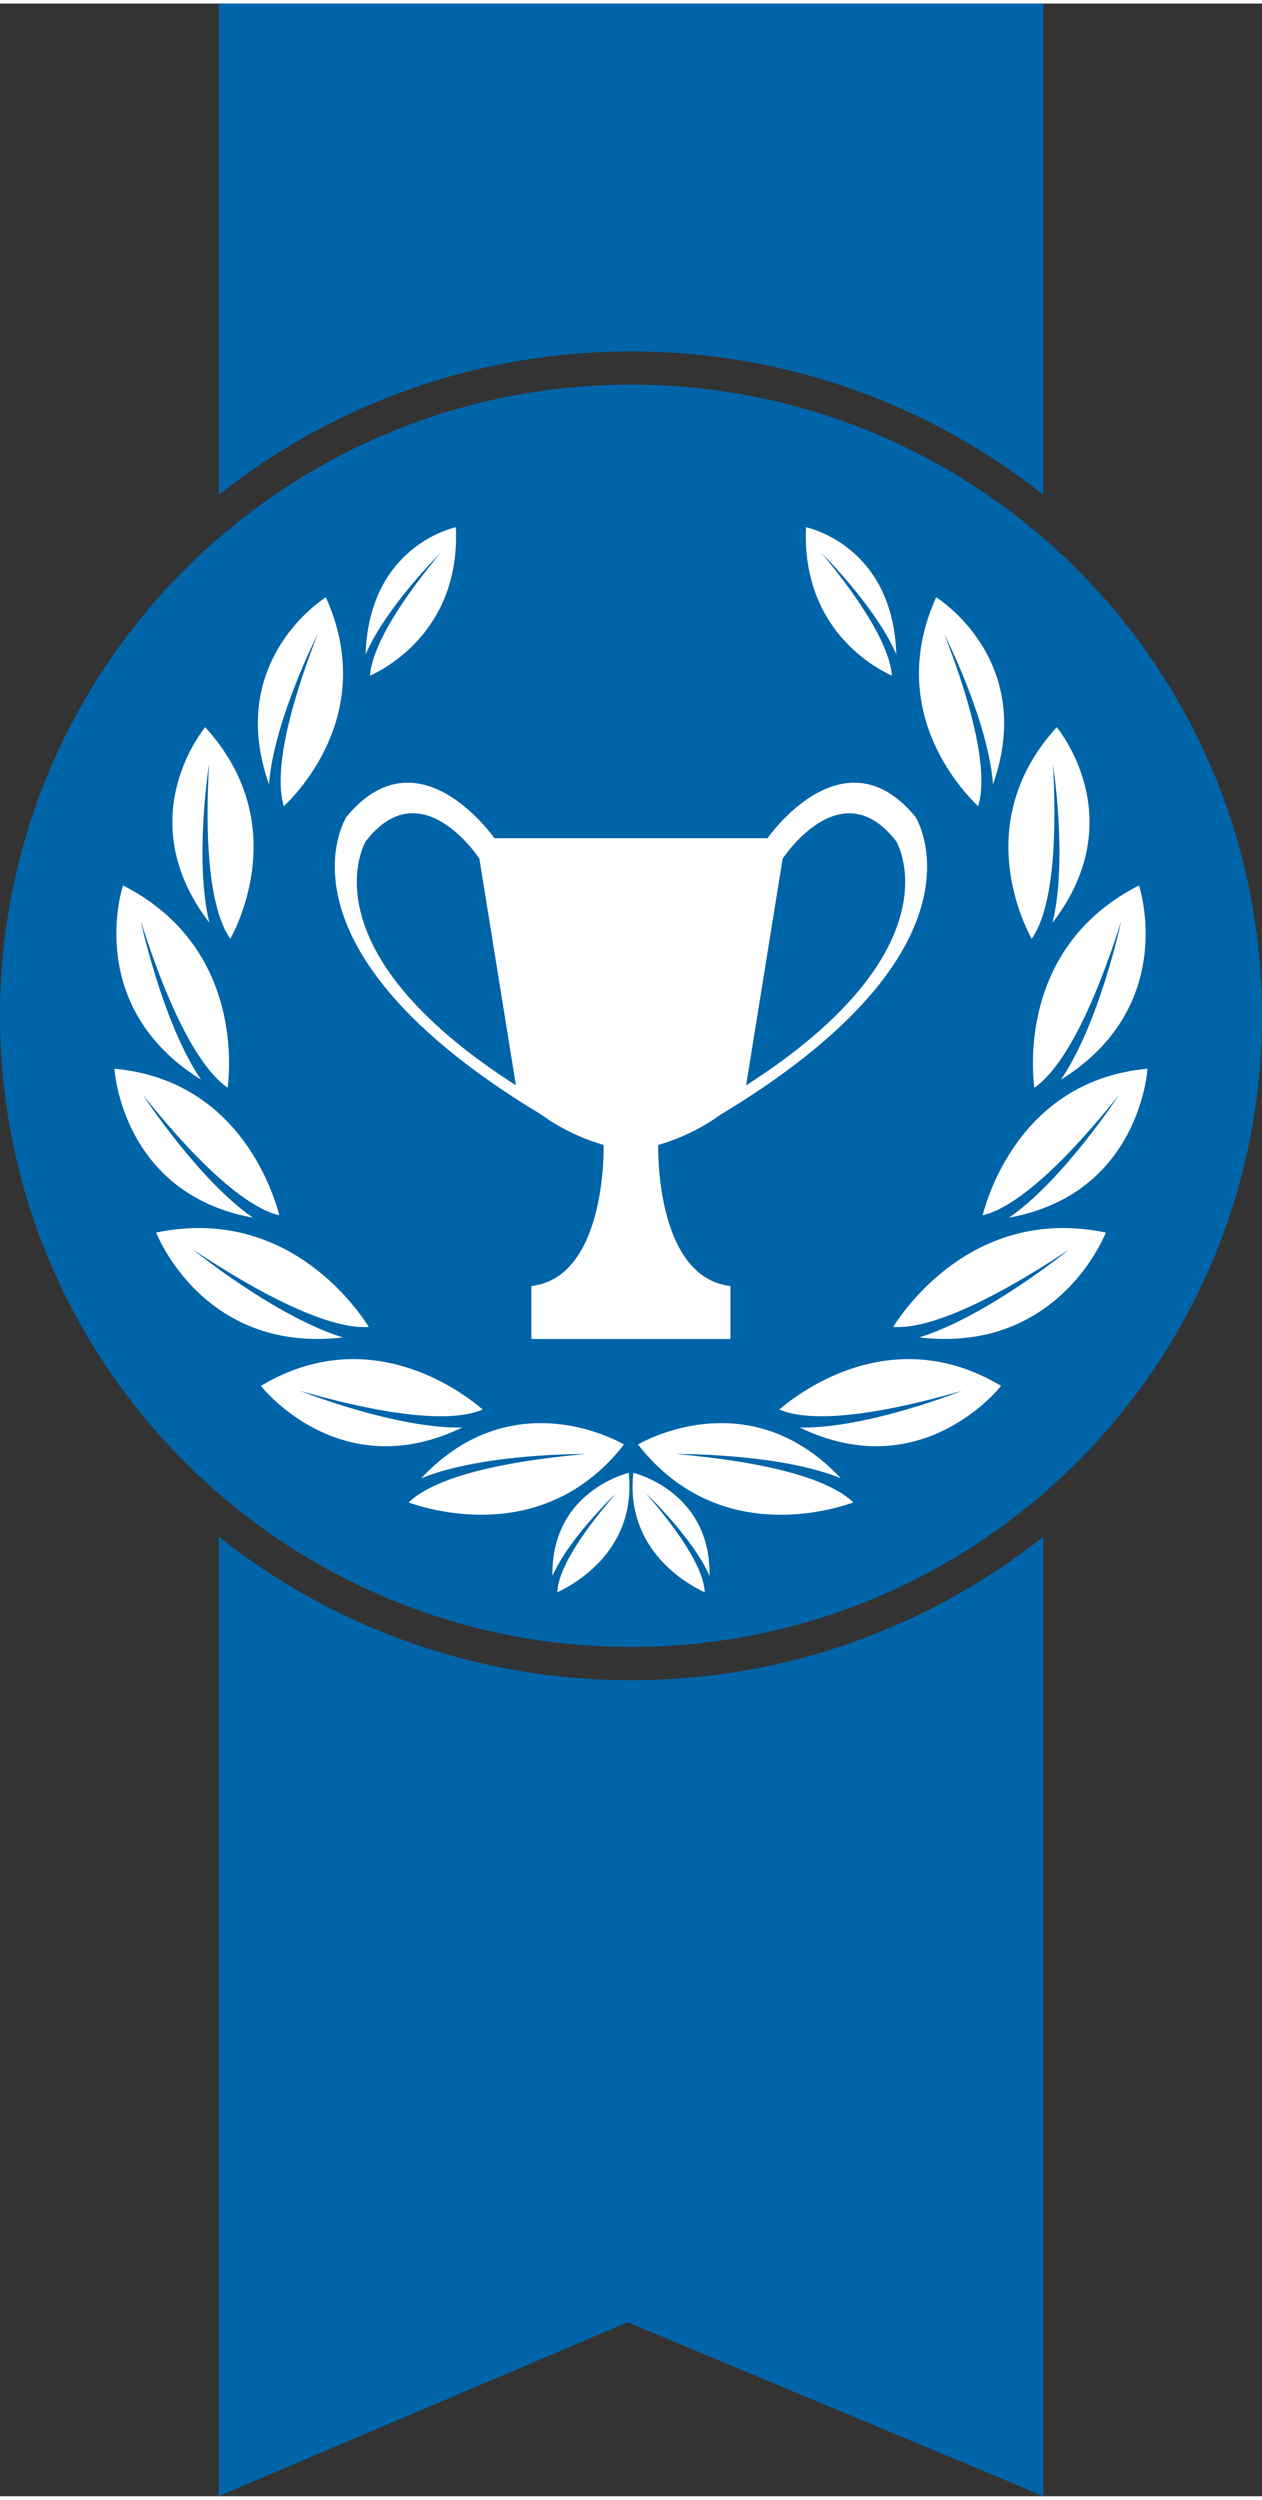 <?xml version="1.0" encoding="UTF-8"?><svg xmlns="http://www.w3.org/2000/svg" id="Layer_2675b5900e43e8" data-name="Layer 2" viewBox="0 0 152.64 301.4" aria-hidden="true" width="152px" height="301px">
  <rect x="0" y="0" width="152.64" height="301.4" fill="#333333" stroke="none"/>
  <defs><linearGradient class="cerosgradient" data-cerosgradient="true" id="CerosGradient_id3b9e7b070" gradientUnits="userSpaceOnUse" x1="50%" y1="100%" x2="50%" y2="0%"><stop offset="0%" stop-color="#d1d1d1"/><stop offset="100%" stop-color="#d1d1d1"/></linearGradient><linearGradient/>
    <style>
      .cls-1-675b5900e43e8{
        fill: #0064a8;
      }

      .cls-2-675b5900e43e8{
        fill: #fff;
      }
    </style>
  </defs>
  <g id="Layer_1-2675b5900e43e8" data-name="Layer 1">
    <g>
      <path class="cls-1-675b5900e43e8" d="M26.45,185.37v116.02l49.47-21.03,50.28,21.03v-116.02c-13.7,10.86-31.03,17.36-49.88,17.36s-36.17-6.49-49.87-17.36"/>
      <path class="cls-1-675b5900e43e8" d="M126.19,59.41V0H26.45v59.41c13.7-10.86,31.03-17.35,49.88-17.35s36.17,6.49,49.87,17.35"/>
      <path class="cls-1-675b5900e43e8" d="M152.64,122.39c0,42.15-34.17,76.32-76.32,76.32S0,164.54,0,122.39,34.17,46.07,76.32,46.07s76.32,34.17,76.32,76.32"/>
      <path class="cls-2-675b5900e43e8" d="M25.28,92.03c-.74,13.45,1.03,18.87,2.58,21.06,1.48-2.76,6.91-14.69-3.04-25.59,0,0-9.26,10.92.5,23.63-1.84-7.59-.05-19.11-.05-19.11"/>
      <path class="cls-2-675b5900e43e8" d="M38.43,76.23c-4.88,12.55-4.89,18.26-4.1,20.82,2.26-2.16,11.14-11.81,5.08-25.26,0,0-12.19,7.5-6.88,22.61.61-7.79,5.9-18.17,5.9-18.17"/>
      <path class="cls-2-675b5900e43e8" d="M53.26,66.45c-6.8,8.2-8.36,12.6-8.51,14.82,2.16-.98,10.94-5.74,10.39-17.95,0,0-10.5,2.1-10.92,15.36,2.54-5.82,9.04-12.23,9.04-12.23"/>
      <path class="cls-2-675b5900e43e8" d="M17.04,110.98c4.38,13.76,8.16,18.51,10.5,20.11.4-3.34,1.18-17.41-12.66-24.46,0,0-4.9,14.54,9.44,23.49-4.68-6.89-7.28-19.13-7.28-19.13"/>
      <path class="cls-2-675b5900e43e8" d="M17.31,131.98c8.79,10.98,13.83,13.93,16.47,14.53-.84-3.2-5.16-16.37-19.94-17.72,0,0,.85,15.11,16.74,18.01-6.6-4.58-13.28-14.82-13.28-14.82"/>
      <path class="cls-2-675b5900e43e8" d="M23.4,150.7c12.33,8.16,18.36,9.53,21.21,9.31-1.85-2.91-10.35-14.59-25.72-11.41,0,0,5.6,14.67,22.57,12.68-8.11-2.5-18.07-10.58-18.07-10.58"/>
      <path class="cls-2-675b5900e43e8" d="M36.29,167.74c13.66,3.93,19.56,3.36,22.09,2.26-2.55-2.19-13.78-10.66-26.82-2.86,0,0,9.47,12.21,24.34,5.04-8.13.14-19.61-4.44-19.61-4.44"/>
      <path class="cls-2-675b5900e43e8" d="M70.85,175.38c-14.16,1.26-19.45,3.92-21.42,5.86,3.17,1.12,16.7,4.97,26.04-7.01,0,0-13.24-7.97-24.52,4.08,7.54-3.06,19.9-2.93,19.9-2.93"/>
      <path class="cls-2-675b5900e43e8" d="M74.47,180.18c-5.79,6.7-7.02,10.18-7.06,11.91,1.91-.87,9.64-5.01,8.63-14.43,0,0-9.39,2.17-9.22,12.45,2.05-4.63,7.64-9.93,7.64-9.93"/>
      <path class="cls-2-675b5900e43e8" d="M127.36,92.03c.74,13.45-1.03,18.87-2.58,21.06-1.48-2.76-6.91-14.69,3.03-25.59,0,0,9.25,10.92-.5,23.63,1.84-7.59.05-19.11.05-19.11"/>
      <path class="cls-2-675b5900e43e8" d="M114.21,76.23c4.88,12.55,4.89,18.26,4.1,20.82-2.26-2.16-11.14-11.81-5.08-25.26,0,0,12.19,7.5,6.88,22.61-.61-7.79-5.9-18.17-5.9-18.17"/>
      <path class="cls-2-675b5900e43e8" d="M99.38,66.45c6.8,8.2,8.35,12.6,8.5,14.82-2.16-.98-10.94-5.74-10.39-17.95,0,0,10.5,2.1,10.92,15.36-2.54-5.82-9.03-12.23-9.03-12.23"/>
      <path class="cls-2-675b5900e43e8" d="M135.6,110.98c-4.38,13.76-8.16,18.51-10.5,20.11-.4-3.34-1.18-17.41,12.66-24.46,0,0,4.9,14.54-9.44,23.49,4.68-6.89,7.28-19.13,7.28-19.13"/>
      <path class="cls-2-675b5900e43e8" d="M135.33,131.98c-8.79,10.98-13.84,13.93-16.48,14.53.84-3.2,5.17-16.37,19.94-17.72,0,0-.85,15.11-16.74,18.01,6.6-4.58,13.28-14.82,13.28-14.82"/>
      <path class="cls-2-675b5900e43e8" d="M129.24,150.7c-12.33,8.16-18.36,9.53-21.21,9.31,1.85-2.91,10.35-14.59,25.72-11.41,0,0-5.59,14.67-22.57,12.68,8.11-2.5,18.07-10.58,18.07-10.58"/>
      <path class="cls-2-675b5900e43e8" d="M116.35,167.74c-13.66,3.93-19.56,3.36-22.09,2.26,2.55-2.19,13.78-10.66,26.82-2.86,0,0-9.48,12.21-24.34,5.04,8.13.14,19.61-4.44,19.61-4.44"/>
      <path class="cls-2-675b5900e43e8" d="M81.79,175.38c14.16,1.26,19.45,3.92,21.42,5.86-3.17,1.12-16.7,4.97-26.04-7.01,0,0,13.24-7.97,24.52,4.08-7.53-3.06-19.89-2.93-19.89-2.93"/>
      <path class="cls-2-675b5900e43e8" d="M78.17,180.18c5.79,6.7,7.02,10.18,7.06,11.91-1.91-.87-9.64-5.01-8.63-14.43,0,0,9.38,2.17,9.22,12.45-2.05-4.63-7.64-9.93-7.64-9.93"/>
      <path class="cls-2-675b5900e43e8" d="M44.23,101.3c6.71-8.73,13.75,2.09,13.75,2.09l4.42,27.41c-25.87-16.58-18.17-29.5-18.17-29.5M94.66,103.4s7.04-10.82,13.75-2.09c0,0,7.69,12.92-18.17,29.5l4.42-27.41ZM87.08,134.39c33.68-20.25,23.66-36.03,23.66-36.03-8.74-10.66-17.91,2.56-17.91,2.56h-33.03s-9.17-13.22-17.91-2.56c0,0-10.02,15.78,23.66,36.03,0,0,2.98,2.34,7.46,3.62,0,0,.43,15.99-8.74,17.06v6.4h24.08v-6.4c-9.17-1.07-8.74-17.06-8.74-17.06,4.48-1.28,7.46-3.62,7.46-3.62"/>
    </g>
  </g>
</svg>